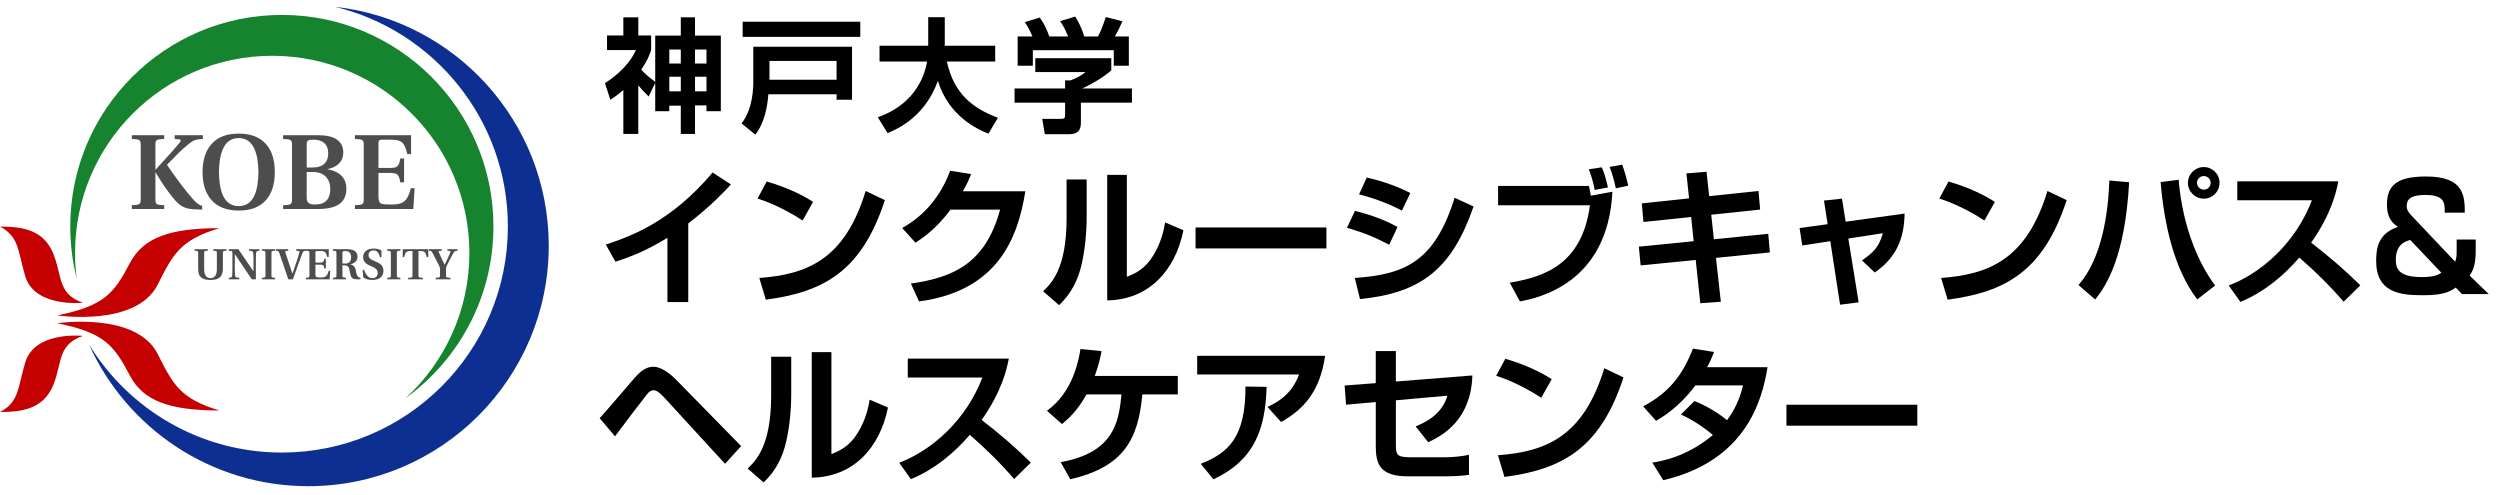 <?xml version="1.0" encoding="UTF-8"?>
<svg id="a" data-name="レイヤー 1" xmlns="http://www.w3.org/2000/svg" viewBox="0 0 414 82" width="414" height="82">
  <g>
    <path d="m55.463,1.125c16.427,3.957,28.64,18.746,28.64,36.385,0,20.676-16.759,37.432-37.43,37.432-13.521,0-25.369-7.173-31.943-17.919,6.23,13.845,20.149,23.492,36.322,23.492,21.991,0,39.82-17.827,39.82-39.819,0-20.501-15.494-37.376-35.409-39.571" fill="#0e2f92"/>
    <path d="m46.673,2.471C27.323,2.471,11.635,18.158,11.635,37.51c0,2.977.372,5.865,1.07,8.624-.179-1.389-.274-2.804-.274-4.243,0-18.037,14.618-32.651,32.651-32.651,18.029,0,32.649,14.614,32.649,32.651,0,9.51-4.065,18.064-10.549,24.03,8.803-6.36,14.531-16.718,14.531-28.411,0-19.352-15.687-35.039-35.039-35.039" fill="#16832e"/>
    <path d="m0,37.517c4.213,0,7.581.752,9.05,5.077,1.221,3.605.736,6.158,4.673,7.538,0,0-8.04.875-9.566-4.467-1.25-4.352-1.036-6.466-4.157-8.148" fill="#c40000"/>
    <path d="m36.359,37.785c-8.249,0-12.647,1.555-14.867,5.811-2.636,5.045-4.292,7.058-12,8.637,0,0,13.084,1.965,16.635-5.117,2.486-4.967,3.72-7.413,10.232-9.331" fill="#c40000"/>
    <path d="m0,68.237c4.213,0,7.581-.752,9.05-5.073,1.221-3.605.736-6.161,4.673-7.54,0,0-8.04-.873-9.566,4.467-1.25,4.355-1.036,6.472-4.157,8.146" fill="#c40000"/>
    <path d="m36.359,67.974c-8.249,0-12.647-1.555-14.867-5.811-2.636-5.048-4.292-7.062-12-8.64,0,0,13.084-1.959,16.635,5.119,2.486,4.969,3.72,7.412,10.232,9.333" fill="#c40000"/>
    <path d="m23.299,24.064c0-.935-.106-.985-1.469-1.055v-.621h5.369v.621c-1.36.07-1.461.121-1.461,1.055v4.063l1.853-2.032c.898-.972,1.66-1.871,2.152-2.47.263-.341.229-.534-.056-.547l-.76-.07v-.621h4.666v.621c-1.238.049-1.591.244-2.333.825-1.182.92-2.295,2.12-3.603,3.46,1.149,1.734,2.755,3.922,4.254,5.635.55.639,1.046,1.007,1.396,1.115l.177.052v.613l-1.077-.034c-1.801-.051-2.612-.491-3.792-1.959-1.083-1.337-1.894-2.56-2.843-4.162h-.034v4.375c0,.938.101.985,1.461,1.061v.621h-5.369v-.621c1.362-.076,1.469-.123,1.469-1.061v-8.864Z" fill="#4d4d4d"/>
    <path d="m39.528,34.133c-2.773,0-3.233-3.165-3.269-5.633.036-2.387.496-5.636,3.269-5.636,2.769,0,3.233,3.249,3.266,5.636-.032,2.468-.496,5.633-3.266,5.633m0,.736c1.992,0,3.462-.581,4.469-1.678,1.001-1.077,1.512-2.683,1.512-4.691,0-2.017-.511-3.623-1.512-4.698-1.007-1.099-2.477-1.678-4.469-1.678-1.979,0-3.462.579-4.451,1.678-1.003,1.075-1.537,2.681-1.537,4.698,0,2.008.534,3.614,1.537,4.691.989,1.097,2.472,1.678,4.451,1.678" fill="#4d4d4d"/>
    <path d="m50.789,28.48h1.028c1.925,0,2.878,1.2,2.878,2.824-.016,1.999-1.167,2.562-2.472,2.562-1.077,0-1.434-.262-1.434-1.214v-4.171Zm-3.901,6.131h5.757c1.73,0,2.898-.321,3.635-.889.745-.583,1.081-1.429,1.081-2.484,0-1.997-1.469-2.952-3.125-3.201v-.032c1.692-.354,2.612-1.306,2.612-2.719,0-1.043-.408-1.766-1.166-2.244-.743-.476-1.853-.669-3.248-.653h-5.548v.622c1.364.07,1.469.119,1.469,1.054v8.866c0,.936-.105.985-1.469,1.059v.622Zm3.901-6.874v-3.866c0-.653.253-.722,1.167-.742,1.501,0,2.419.796,2.4,2.282-.018,1.458-.844,2.326-2.596,2.326h-.971Z" fill="#4d4d4d"/>
    <path d="m58.77,33.989c1.36-.076,1.463-.123,1.463-1.059v-8.866c0-.935-.103-.985-1.463-1.054v-.622h9.304v3.127h-.633c-.428-1.765-.778-2.385-2.668-2.385h-1.46c-.532,0-.639.123-.639.635v4.045h1.961c1.25,0,1.429-.357,1.66-1.571h.619v3.953h-.619c-.231-1.214-.41-1.555-1.66-1.555h-1.961v3.836c0,.774.144,1.146.512,1.27.39.108.897.124,1.694.124,2.118,0,2.612-.729,3.163-2.704h.617l-.215,3.448h-9.676v-.621Z" fill="#4d4d4d"/>
    <path d="m36.91,44.538c-.011.419-.085.806-.233,1.055-.328.574-.998.772-1.815.772-.853,0-1.514-.198-1.828-.76-.146-.253-.218-.639-.218-1.068v-2.584c0-.384-.041-.404-.592-.431v-.254h2.188v.254c-.554.027-.601.047-.601.431v2.602c0,.729.202,1.505,1.05,1.505.862,0,1.052-.77,1.052-1.505v-2.602c0-.384-.038-.404-.595-.431v-.254h2.188v.254c-.554.027-.597.047-.597.431v2.584Z" fill="#4d4d4d"/>
    <path d="m39.479,41.269c.808,1.209,1.636,2.414,2.466,3.63l.031.005v-1.949c0-.503-.02-.79-.051-1.039-.016-.235-.106-.337-.305-.357l-.381-.036v-.254h1.723v.254l-.263.027c-.171.02-.258.132-.289.366-.027.247-.036.525-.036,1.039v3.3h-.684c-.911-1.38-1.835-2.753-2.771-4.135h-.031v2.446c0,.505.016.787.045,1.039.023.24.11.336.307.361l.381.034v.254h-1.718v-.254l.262-.027c.166-.027.258-.128.289-.368.022-.244.032-.525.032-1.039v-2.612c0-.384-.041-.404-.601-.431v-.254h1.593Z" fill="#4d4d4d"/>
    <path d="m44.953,45.568c0,.379.045.406.601.435v.253h-2.19v-.253c.556-.029.597-.056.597-.435v-3.614c0-.382-.041-.404-.597-.431v-.254h2.19v.254c-.556.027-.601.049-.601.431v3.614Z" fill="#4d4d4d"/>
    <path d="m46.948,43.921c-.085-.26-.612-1.795-.691-2.01-.117-.332-.2-.375-.574-.388v-.254h2.057v.254l-.35.034c-.173.013-.182.101-.13.256.07.209.487,1.497.567,1.723l.59,1.752h.032c.087-.231.561-1.649.65-1.93.235-.686.413-1.303.48-1.562.038-.153.031-.226-.143-.238l-.39-.034v-.254h1.64v.254c-.393.027-.475.067-.619.41-.13.316-.388,1.028-.671,1.822l-.886,2.501h-.763l-.799-2.335Z" fill="#4d4d4d"/>
    <path d="m50.641,46.002c.561-.029.601-.054.601-.435v-3.614c0-.382-.04-.402-.601-.429v-.254h3.801v1.274h-.265c-.171-.72-.314-.972-1.086-.972h-.601c-.213,0-.256.052-.256.262v1.653h.797c.512,0,.588-.148.678-.644h.251v1.613h-.251c-.09-.498-.166-.631-.678-.631h-.797v1.562c0,.31.06.467.209.514.161.043.368.049.695.049.861,0,1.068-.292,1.288-1.099h.253l-.085,1.407h-3.953v-.254Z" fill="#4d4d4d"/>
    <path d="m56.709,43.641v-1.759c0-.233.058-.31.484-.31.503,0,.954.238.954,1.018,0,.655-.287,1.052-1.007,1.052h-.431Zm0,.301h.386c.392,0,.637.157.733.581.061.238.124.691.226,1.045.146.503.444.687,1.081.687h.554v-.253c-.141-.007-.258-.072-.35-.144-.209-.175-.305-.456-.364-.819-.094-.606-.229-1.083-.972-1.27v-.013c.696-.11,1.203-.574,1.203-1.227,0-.698-.411-1.261-1.703-1.261h-2.383v.254c.554.027.597.049.597.431v3.614c0,.379-.043.406-.597.435v.253h2.185v-.253c-.55-.029-.594-.056-.594-.435v-1.626Z" fill="#4d4d4d"/>
    <path d="m62.932,42.603c-.175-.806-.585-1.14-1.075-1.14-.511,0-.828.327-.828.803,0,.525.532.787,1.001.974l.217.083c.678.276,1.252.677,1.252,1.507,0,.778-.451,1.526-1.844,1.535-.484,0-1.153-.115-1.503-.442l-.097-1.238h.253c.251.864.754,1.377,1.348,1.377.543,0,.889-.298.889-.861,0-.516-.357-.819-.853-1.019l-.159-.065c-.686-.271-1.402-.677-1.402-1.514,0-.83.572-1.443,1.75-1.443.438,0,.963.105,1.292.319v1.124h-.24Z" fill="#4d4d4d"/>
    <path d="m65.718,45.568c0,.379.038.406.595.435v.253h-2.188v-.253c.558-.029.599-.056.599-.435v-3.614c0-.382-.041-.404-.599-.431v-.254h2.188v.254c-.557.027-.595.049-.595.431v3.614Z" fill="#4d4d4d"/>
    <path d="m67.583,46.002l.433-.036c.256-.023.29-.114.29-.388v-4.007h-.334c-.731,0-.844.253-1.034.994h-.249v-1.295h4.236v1.295h-.254c-.188-.742-.299-.994-1.03-.994h-.339v4.007c0,.274.038.364.296.388l.435.036v.254h-2.45v-.254Z" fill="#4d4d4d"/>
    <path d="m72.154,46.002c.669-.029.714-.06.714-.44v-1.045c0-.168-.049-.314-.132-.469-.128-.253-.945-1.869-1.09-2.136-.168-.316-.251-.368-.624-.388v-.254h2.127v.254l-.397.043c-.144.011-.152.105-.09.229l.962,2.037h.013c.327-.686.749-1.534.931-2.001.069-.173.031-.262-.099-.274l-.373-.034v-.254h1.678v.254c-.429.034-.529.09-.716.413-.292.514-.727,1.341-1.07,2.048-.081.159-.126.287-.126.475v1.102c0,.381.052.411.722.44v.254h-2.428v-.254Z" fill="#4d4d4d"/>
  </g>
  <g>
    <path d="m113.976,50.018h-3.449v-10.64c-3.106,1.884-5.356,2.911-8.61,3.962l-1.59-2.837c4.403-1.468,10.86-3.865,17.685-11.937l3.033,1.981c-1.15,1.248-3.4,3.62-7.069,6.458v13.013Z"/>
    <path d="m132.911,36.516c-.514-.342-3.815-2.495-7.46-3.645l1.516-2.812c3.522,1.027,6.066,2.323,7.681,3.375l-1.737,3.082Zm-7.167,9.515c7.949-.587,14.162-3.082,17.611-14.407l3.18,1.516c-3.815,11.716-10.053,15.214-19.714,16.486l-1.076-3.596Z"/>
    <path d="m169.8,31.673c-1.272,7.9-4.623,16.486-17.611,18.247l-1.345-2.96c6.947-1.002,12.353-3.277,14.774-12.254h-8.194c-2.47,3.302-4.721,4.77-5.821,5.479l-2.201-2.421c1.516-.88,5.65-3.302,7.949-9.49l3.473.562c-.367.905-.685,1.639-1.37,2.837h10.347Z"/>
    <path d="m179.954,35.733c0,2.837-.269,5.43-.783,7.803-.611,2.886-1.859,5.186-3.792,6.996l-2.642-2.299c1.346-1.296,3.889-3.742,3.889-12.01v-6.506h3.327v6.017Zm6.653,10.102c1.467-.562,3.033-1.345,4.354-3.498.562-.93,1.541-2.691,1.981-5.503l3.033,1.296c-1.37,6.8-5.846,11.521-12.621,11.618v-20.791h3.253v16.877Z"/>
    <path d="m219.655,37.666v3.473h-21.671v-3.473h21.671Z"/>
    <path d="m230.054,40.528c-2.568-1.321-3.84-1.859-6.996-2.813l1.321-2.789c1.492.343,4.574,1.248,7.044,2.666l-1.37,2.936Zm-5.699,5.503c8.292-.587,13.208-2.666,16.535-13.282l3.131,1.443c-3.522,10.175-8.488,14.309-18.81,15.336l-.856-3.498Zm7.803-11.154c-2.544-1.37-5.504-2.299-7.094-2.69l1.272-2.789c1.419.318,4.452,1.125,7.216,2.568l-1.394,2.911Z"/>
    <path d="m263.126,30.792c.074.269.196.905.318,1.615l3.571-.661c-.758,15.336-12.474,17.611-15.312,18.174l-1.688-3.106c5.772-.979,11.961-3.033,13.282-12.817h-15.214v-3.205h15.042Zm.954.661c-.22-1.223-.538-2.299-.979-3.424l2.153-.318c.464,1.076.562,1.467,1.027,3.326l-2.202.416Zm3.498-.269c-.171-.93-.636-2.568-1.027-3.547l2.079-.367c.464,1.248.685,2.079,1.002,3.473l-2.054.44Z"/>
    <path d="m279.273,28.713l3.326-.269.44,4.036,8.169-.856.269,3.082-8.096.856.44,4.06,9.001-.905.269,3.082-8.928.905.807,7.265-3.4.245-.758-7.167-9.124.905-.294-3.106,9.075-.905-.416-4.011-7.901.832-.269-3.082,7.827-.832-.44-4.134Z"/>
    <path d="m302.048,33.214l2.984-.318.611,3.816,9.759-1.345c-.073,4.036-1.272,7.216-4.941,9.759l-2.128-2.005c2.03-1.395,2.813-2.25,3.474-4.501l-5.724.881,1.712,10.566-3.082.392-1.614-10.518-4.647.709-.44-2.886,4.647-.636-.611-3.914Z"/>
    <path d="m328.615,36.516c-.514-.342-3.815-2.495-7.46-3.645l1.516-2.812c3.522,1.027,6.066,2.323,7.681,3.375l-1.737,3.082Zm-7.167,9.515c7.949-.587,14.162-3.082,17.611-14.407l3.18,1.516c-3.815,11.716-10.053,15.214-19.714,16.486l-1.076-3.596Z"/>
    <path d="m344.199,47.205c3.938-4.476,4.917-12.034,5.112-17.317l3.277.293c-.685,12.181-3.645,16.951-5.625,19.421l-2.764-2.397Zm16.584-17.44c.685,8.17,3.522,14.187,6.042,17.514l-2.959,2.299c-3.914-5.112-5.504-12.67-6.066-19.421l2.984-.392Zm6.775.514c0,1.443-1.15,2.617-2.617,2.617-1.443,0-2.617-1.174-2.617-2.617,0-1.467,1.198-2.617,2.617-2.617,1.443,0,2.617,1.15,2.617,2.617Zm-3.743,0c0,.612.514,1.125,1.15,1.125.636,0,1.125-.538,1.125-1.125,0-.636-.514-1.125-1.149-1.125-.587,0-1.125.465-1.125,1.125Z"/>
    <path d="m369.078,47.279c5.479-2.104,11.08-7.069,13.771-14.114h-12.353v-3.131h16.73c-.318,1.59-1.052,5.259-4.5,10.151,2.984,2.299,5.602,4.55,8.145,7.069l-2.764,2.715c-2.25-2.617-4.721-5.039-7.338-7.313-2.715,3.131-5.944,5.772-9.76,7.338l-1.932-2.715Z"/>
    <path d="m404.841,35.22c.024-1.614.024-2.935-3.229-2.935-2.446,0-3.058.734-3.058,1.834,0,.758.367,1.125,1.101,1.908l6.922,7.313c.245-.733.245-.88.245-2.226v-1.443h3.155v1.981c0,2.397-.562,3.327-1.003,3.987l3.155,3.058h-4.427l-1.027-1.076c-.979.66-1.932,1.272-5.43,1.272-3.84,0-7.753-.44-7.753-5.699,0-2.299.44-4.55,3.62-5.626-.636-.416-1.834-1.223-1.834-3.645,0-3.033,1.395-4.696,6.458-4.696,6.213,0,6.433,3.082,6.433,5.993h-3.327Zm-5.699,4.525c-2.055.464-2.397,2.055-2.397,3.277,0,1.517.538,2.862,4.305,2.862,2.03,0,2.69-.367,3.253-.709l-5.161-5.43Z"/>
    <path d="m99.3,69.247c.979-1.003,4.941-5.724,5.772-6.653,1.199-1.345,2.079-1.859,3.155-1.859,1.272,0,2.764,1.174,3.694,2.104l10.811,11.031-2.666,2.935-10.053-10.958c-.587-.636-1.198-1.223-1.786-1.223-.44,0-.733.244-1.076.66-.342.416-3.889,5.039-5.308,6.971l-2.544-3.009Z"/>
    <path d="m131.028,65.089c0,2.837-.269,5.43-.783,7.803-.611,2.886-1.859,5.186-3.792,6.996l-2.642-2.299c1.346-1.296,3.889-3.742,3.889-12.01v-6.506h3.327v6.017Zm6.653,10.102c1.467-.562,3.033-1.345,4.354-3.498.562-.93,1.541-2.691,1.981-5.503l3.033,1.296c-1.37,6.8-5.846,11.521-12.621,11.618v-20.791h3.253v16.877Z"/>
    <path d="m148.911,76.634c5.479-2.104,11.08-7.069,13.771-14.114h-12.353v-3.131h16.73c-.318,1.59-1.052,5.259-4.5,10.151,2.984,2.299,5.602,4.55,8.145,7.069l-2.764,2.715c-2.25-2.617-4.721-5.039-7.338-7.313-2.715,3.131-5.944,5.772-9.76,7.338l-1.932-2.715Z"/>
    <path d="m195.045,62.251v3.058h-5.871c-.685,7.558-3.155,12.01-11.936,14.064l-1.59-2.837c8.854-1.614,9.612-6.628,10.077-11.227h-5.797c-1.565,2.837-3.131,4.134-4.061,4.917l-2.495-2.201c4.452-3.18,5.308-8.732,5.552-10.225l3.498.343c-.195,1.027-.44,2.201-1.125,4.109h13.747Z"/>
    <path d="m219.435,58.925c-.832,5.87-3.547,8.879-7.289,10.958l-2.25-2.495c1.786-.832,4.011-2.104,5.234-5.381h-16.877v-3.082h21.183Zm-20.595,17.88c4.623-1.81,7.436-4.427,7.411-12.792l3.498.049c-.195,6.947-1.981,12.132-8.805,15.312l-2.104-2.568Z"/>
    <path d="m243.825,62.178c-.22,7.338-4.917,9.955-7.313,11.056l-2.079-2.617c2.153-.905,4.378-2.202,5.259-5.088l-8.536.758v7.289c0,1.834.171,2.152,2.69,2.152h5.308c1.248,0,2.984-.146,4.109-.416v3.326c-1.076.171-2.862.245-3.962.245h-6.14c-4.696,0-5.332-2.079-5.332-5.039v-7.265l-4.917.44-.245-3.18,5.161-.392v-5.308h3.327v5.039l12.67-1.003Z"/>
    <path d="m255.226,65.872c-.514-.342-3.815-2.495-7.46-3.645l1.516-2.812c3.522,1.027,6.066,2.323,7.681,3.375l-1.737,3.082Zm-7.167,9.515c7.949-.587,14.162-3.082,17.611-14.407l3.18,1.516c-3.815,11.716-10.053,15.214-19.714,16.486l-1.076-3.596Z"/>
    <path d="m280.594,66.41c.954.392,3.155,1.321,5.405,3.18,1.834-2.446,2.422-4.843,2.642-5.773h-7.876c-2.764,3.694-5.528,5.284-6.531,5.871l-2.128-2.397c4.305-2.275,6.555-5.21,8.243-9.564l3.498.562c-.342.881-.636,1.565-1.149,2.52h10.004c-.905,5.699-3.718,15.532-17.269,18.712l-1.81-2.911c1.492-.244,5.675-.929,10.028-4.574-2.324-1.957-4.207-2.886-5.283-3.4l2.226-2.226Z"/>
    <path d="m317.507,67.021v3.473h-21.671v-3.473h21.671Z"/>
  </g>
  <g>
    <path d="m105.701,22.183h-2.476v-7.284c-.982.859-1.616,1.269-2.148,1.616l-.9-2.742c3.622-2.353,4.666-4.522,5.136-5.484h-4.788v-2.415h2.701v-3.008h2.476v3.008h2.128v2.415c-.266.777-.593,1.719-1.637,3.253.164.184.88.962,2.312,2.026v-7.673h4.236v-3.028h2.353v3.028h4.276v12.523h-2.374v-.962h-1.903v4.727h-2.353v-4.686h-1.903v.921h-2.333v-4.686l-1.084,2.251c-.839-.818-1.146-1.167-1.719-1.862v8.062Zm5.136-13.976v2.312h1.903v-2.312h-1.903Zm0,4.502v2.415h1.903v-2.415h-1.903Zm4.256-4.502v2.312h1.903v-2.312h-1.903Zm0,4.502v2.415h1.903v-2.415h-1.903Z"/>
    <path d="m124.745,7.737h16.349v8.778h-2.558v-.9h-11.295c-.143,2.046-.696,4.87-2.169,6.671l-2.271-1.842c1.882-2.394,1.944-5.893,1.944-6.916v-5.791Zm17.72-1.637h-19.48v-2.496h19.48v2.496Zm-15.04,3.99v3.11h11.111v-3.11h-11.111Z"/>
    <path d="m145.364,19.42c1.494-.552,6.937-2.537,8.165-9.229h-7.878v-2.619h8.062V2.846h2.742v4.317c0,.062-.02.307-.02.409h8.369v2.619h-8c1.187,5.484,4.44,7.796,8.451,9.311l-1.576,2.64c-1.964-.798-6.548-2.926-8.369-8.737-2.189,6.057-6.814,8-8.328,8.635l-1.617-2.619Z"/>
    <path d="m184.031,9.64v2.005c-1.125,1.023-3.049,2.21-4.829,3.008h8.247v2.353h-8.451v3.11c0,1.002-.082,2.107-2.005,2.107h-3.97l-.43-2.537h2.987c.716,0,.798-.082.798-.798v-1.882h-8.369v-2.353h8.369v-1.351l.839.021c.225-.082,1.596-.552,2.538-1.392h-8.308v-2.292h12.584Zm-13.055-3.602c-.409-.92-.655-1.473-1.269-2.374l2.476-.757c.88,1.207,1.31,2.374,1.575,3.13h3.131c-.593-1.432-.982-2.005-1.33-2.537l2.497-.757c.614,1.003,1.064,1.883,1.494,3.294h2.271c.246-.45.594-1.105,1.31-3.212l2.742.696c-.471,1.084-.737,1.616-1.248,2.517h2.312v4.85h-2.497v-2.578h-13.402v2.578h-2.517v-4.85h2.456Z"/>
  </g>
</svg>